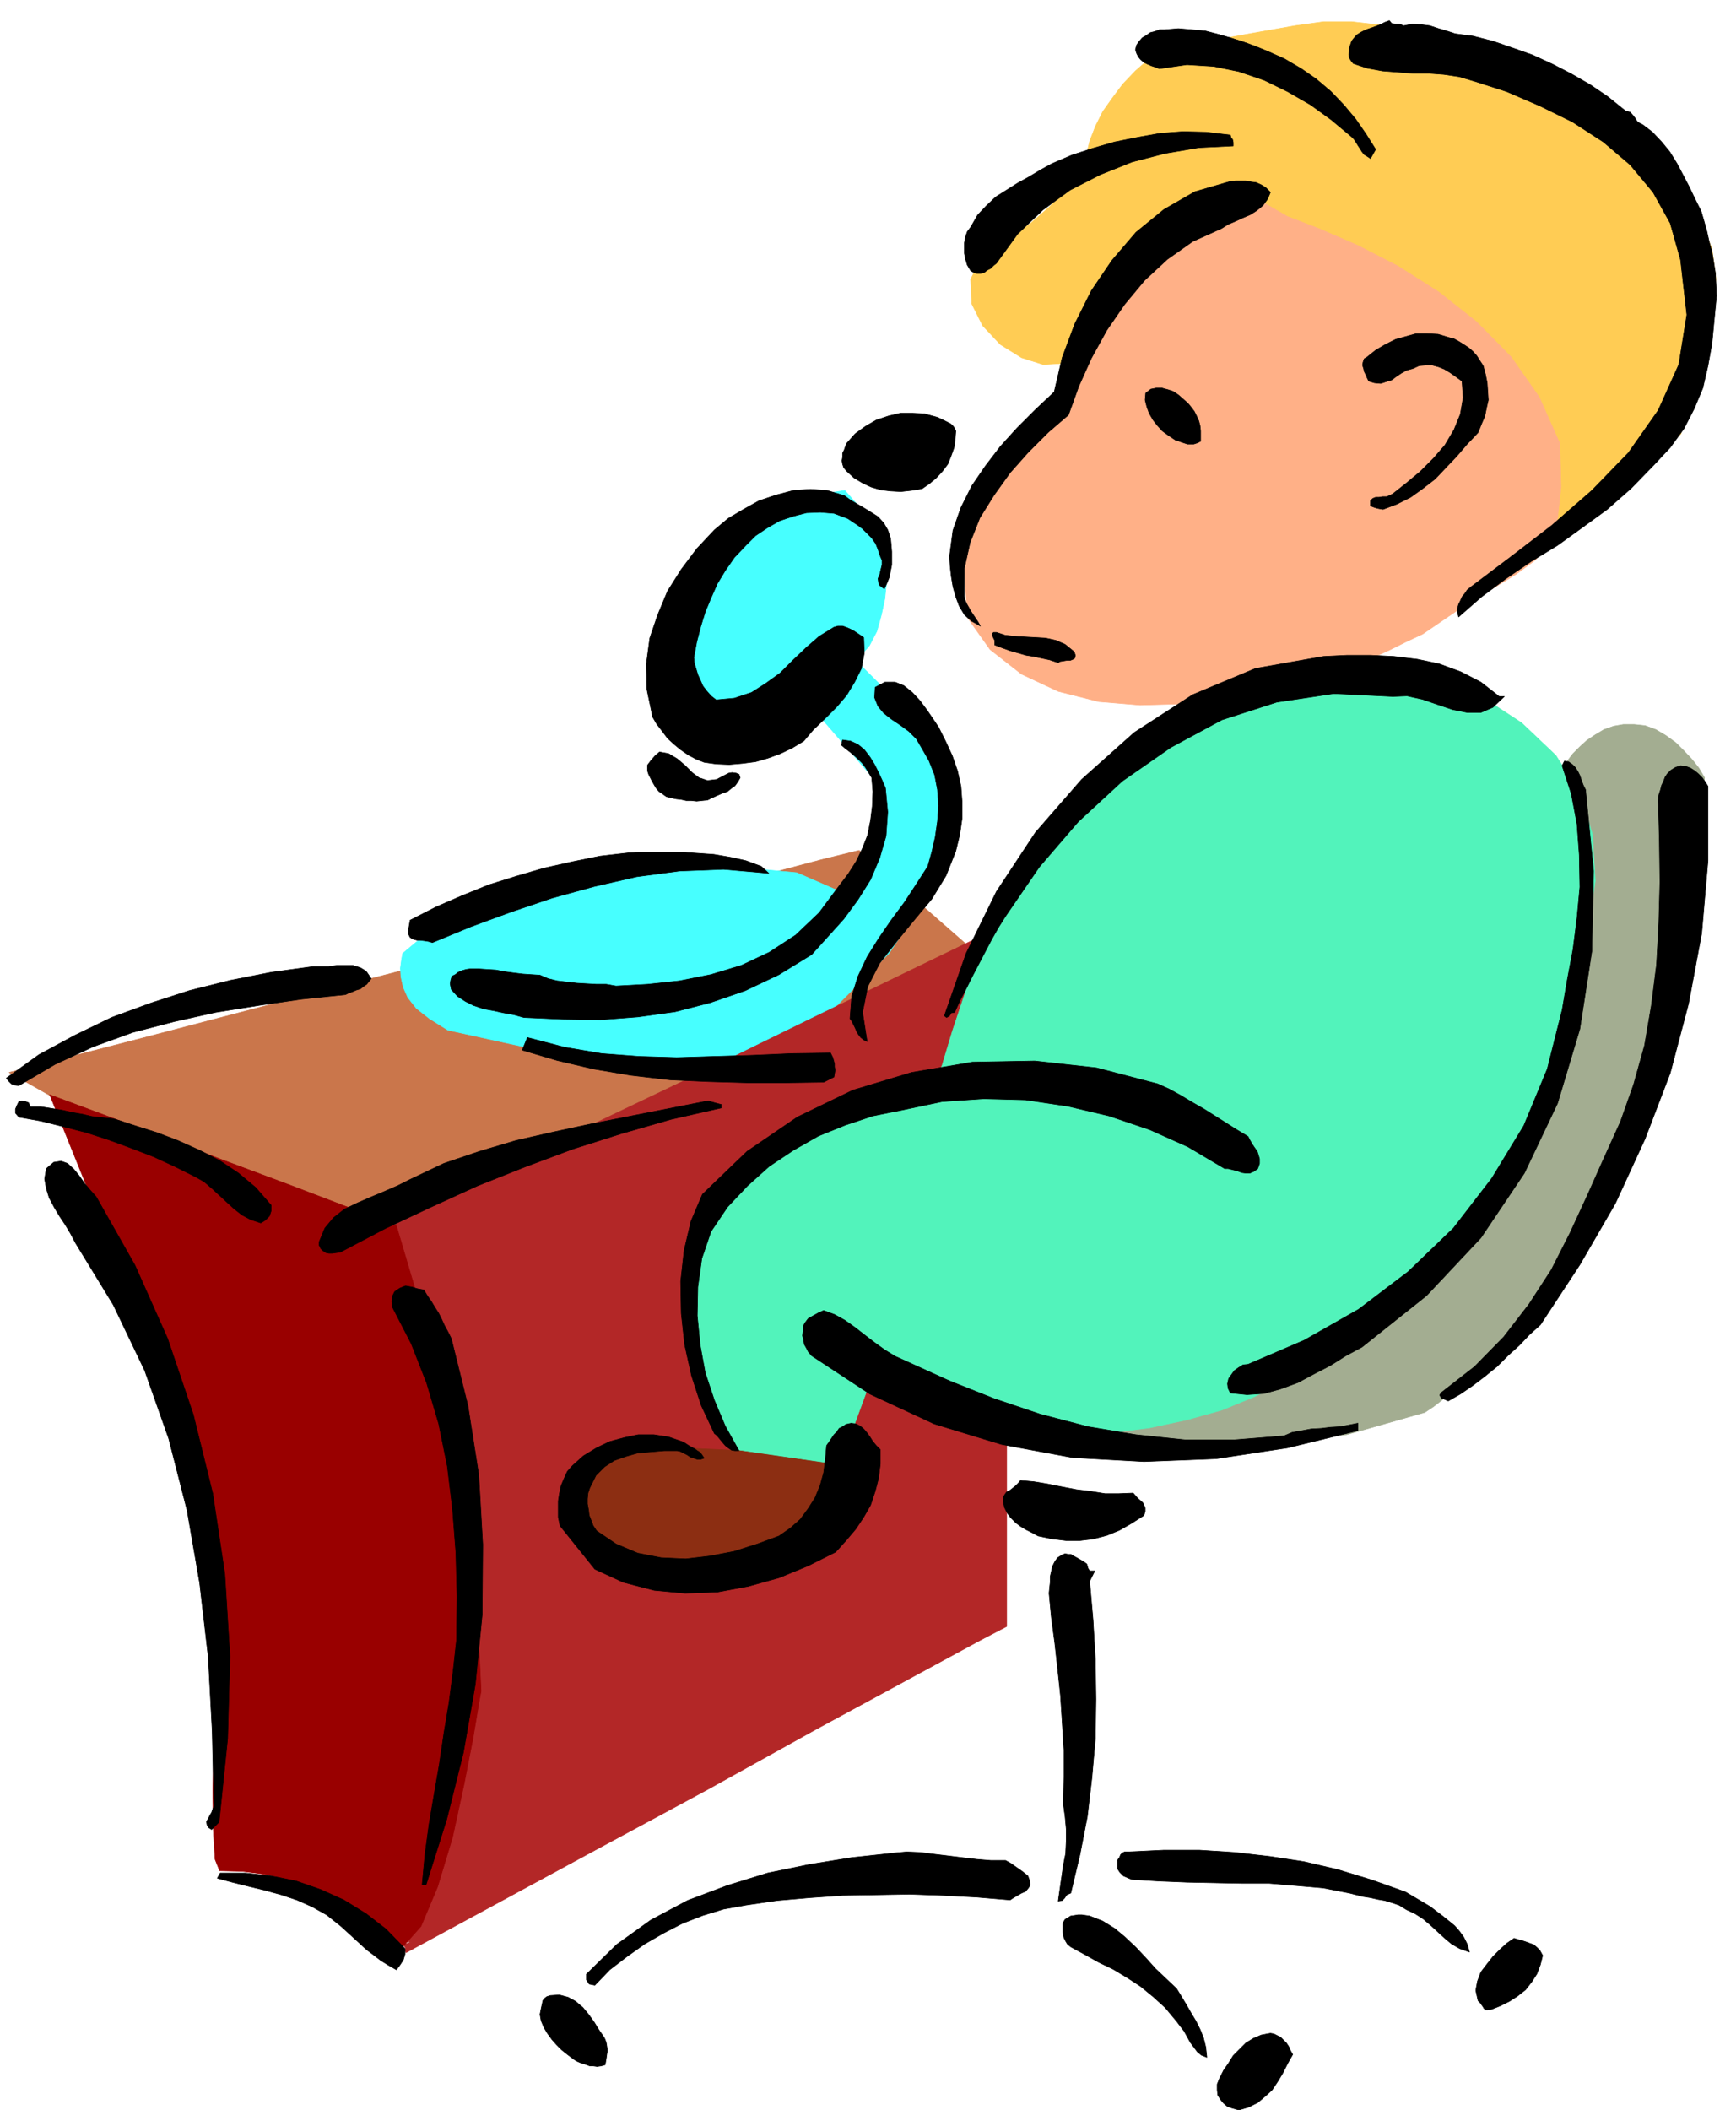 <svg xmlns="http://www.w3.org/2000/svg" fill-rule="evenodd" height="595.802" preserveAspectRatio="none" stroke-linecap="round" viewBox="0 0 3035 3687" width="490.455"><style>.brush0{fill:#fff}</style><path style="stroke:#ca764b;stroke-width:1;stroke-linejoin:round;fill:#ca764b" d="m16 1874 576 325 1169-486-259-227-65 16-170 45-241 63-273 73-275 71-237 62-167 43-58 15z"/><path style="stroke:#47ffff;stroke-width:1;stroke-linejoin:round;fill:#47ffff" d="m1334 879-145 160-24 151 94 103 134-38h43l103 119 7 69-75 116-78-34-245-23-188 32-147 41-109 91-2 11-2 15 1 15 4 18 8 18 15 19 23 18 32 20 141 31 322 33 212-102 96-96 88-130 34-147-68-124-114-113 8-3 18-21 13-25 8-29 6-28 3-30 2-27v-25l2-19-77-88-143 22z"/><path style="stroke:#a3ad91;stroke-width:1;stroke-linejoin:round;fill:#a3ad91" d="m1779 2477 29-10 69-22 94-31 107-35 105-35 92-30 66-22 27-7 12-11 31-27 43-39 50-44 48-45 43-38 31-27 14-10 5-12 13-29 17-42 20-48 19-49 17-42 12-31 5-12v-15l2-33 2-46 3-52 2-53 3-45 2-32 1-11-3-22-3-21-3-20-3-18-3-20-3-19-3-21-2-21 10-13 12-12 12-11 15-10 15-9 17-6 17-3h19l19 2 19 7 17 10 18 13 14 14 14 15 12 15 10 17-20 164-40 285-4 9-8 25-13 35-13 42-14 41-12 36-10 26-4 12-10 10-18 25-25 34-27 41-28 41-22 38-15 29-3 18-6 15-20 25-29 31-35 35-37 32-34 29-27 21-15 10-137 39-277 19-298-49z"/><path style="stroke:#b32727;stroke-width:1;stroke-linejoin:round;fill:#b32727" d="m690 3403 21-7 7-2-4-1-10 2-13 2-9 2-4 1h8l10-2 8 1 3 2 2 3-1 5 2 3 46-25 120-65 168-91 193-104 191-106 168-91 118-64 46-24V1615l-47 22-122 59-173 84-198 97-199 95-172 84-122 58-46 22v52l1 144 2 204 2 234 1 233 2 204v143l1 53z"/><path style="stroke:#900;stroke-width:1;stroke-linejoin:round;fill:#900" d="m87 1913 27 10 70 26 96 36 112 43 110 41 97 37 68 25 26 11 130 439 18 374-4 22-10 60-16 82-20 92-26 86-29 69-33 37-35-8-36-34-34-27-33-22-33-16-35-13-35-8-38-5-40-1-8-20-3-50-1-71 2-81 2-82 4-71 2-51 2-18-82-380-215-532z"/><path style="stroke:#ffcc54;stroke-width:1;stroke-linejoin:round;fill:#ffcc54" d="m1719 444-22 44 2 43 19 38 31 33 37 23 38 12 34-2 25-16 23-33 35-41 40-46 44-45 40-43 34-36 24-26 9-11 22 24 60 71 85 101 97 116 96 116 85 102 60 72 23 28 11-9 32-23 44-33 52-37 51-39 45-33 31-25 13-11v-6l2-12 3-18 7-24 6-31 10-36 12-43 15-48 6-53-7-52-21-53-36-52-51-52-66-51-80-50-95-48-93-41-75-28-61-16-52-6h-49l-50 7-57 10-67 12-102 15-28 20-25 22-22 23-18 24-17 24-13 26-10 26-7 29-13 29-22 29-30 29-31 27-31 22-27 18-19 10-6 4z"/><path style="stroke:#8c2e12;stroke-width:1;stroke-linejoin:round;fill:#8c2e12" d="m1097 2526 183 8 7-1 20-1 28-2 33-2 32-3 29-2 20-3h8-2l-3 3-4 4-2 8-2 8 2 12 5 11 11 15 3 18-10 25-22 29-27 30-32 25-31 20-27 11-17-1-21-7-30-3-39-1-40 3-40 2-33 3-24 2-9 1-4-4-5-8-9-11-8-13-11-16-9-16-9-16-6-15-2-18 8-20 13-21 18-19 18-18 17-12 14-7 9 2z"/><path style="stroke:#52f3bb;stroke-width:1;stroke-linejoin:round;fill:#52f3bb" d="m1287 2533 181 26 60-163 336 111 75-3 71-9 65-14 61-17 56-23 52-26 49-30 46-32 80-56 75-60 66-67 59-72 47-82 38-88 26-98 15-107 31-97 13-87-5-81-22-72-42-66-60-57-78-51-96-41-94-5-86 5-80 14-73 24-69 29-63 38-60 43-54 50-76 78-59 91-47 94-34 92-26 78-18 60-14 31-11-4-22-13-36 9-47 23-50 33-50 35-41 33-29 24-8 9-5 2-14 10-21 18-24 27-25 34-22 44-16 51-5 61 1 31 5 31 7 31 10 32 11 30 14 30 14 29 18 30z"/><path style="stroke:#ffb087;stroke-width:1;stroke-linejoin:round;fill:#ffb087" d="m2212 356 9 5 10 6 9 5 10 6 57 22 67 29 70 36 71 45 66 52 61 62 49 70 36 81 2 76-6 55-15 40-23 32-34 25-44 27-54 33-66 45-30 14-26 13-24 11-26 12-33 9-41 10-53 9-67 10-57 21-65 13-72 2-72-6-71-18-64-30-55-43-39-55-7-87 21-80 39-76 52-72 56-73 53-72 43-76 27-79 29-29 28-23 27-19 27-13 27-12 30-7 32-4 36-2z"/><path d="m2454 45 15-3 16 1 15 2 15 5 14 4 15 5 15 2 16 2 35 9 35 12 34 12 35 16 33 17 33 19 31 21 31 25 8 2 6 7 3 4 3 5 4 3 6 3 17 13 16 17 14 17 13 21 10 19 11 21 10 21 11 22 5 17 5 18 4 18 5 18 3 18 3 19 1 19 1 21-4 41-4 42-7 39-9 39-15 36-18 35-24 33-30 32-39 40-41 36-44 32-43 31-46 28-44 30-43 32-40 35-2-8v-7l2-7 3-6 3-7 5-6 4-6 6-5 69-52 73-56 70-61 64-66 52-74 36-80 14-87-11-96-18-64-30-54-40-48-47-40-54-35-57-28-58-25-56-18-27-8-27-4-27-2h-27l-27-2-26-2-27-5-24-8-4-5-3-5-1-6 1-5v-6l2-6 2-6 3-4 6-7 8-5 8-4 9-3 8-3 8-3 8-4 8-3 4 5 7 1h7l7 3zm-237 45 29 13 29 17 26 18 26 22 22 23 21 25 18 26 17 27-9 16-6-4-5-3-4-5-3-5-4-6-3-5-4-6-4-4-36-30-36-26-40-23-41-20-44-15-44-9-47-3-48 7-8-3-6-2-7-3-6-3-6-5-4-5-3-6-2-6 2-8 4-6 6-7 7-4 7-5 8-2 8-3h9l24-2 24 2 23 2 23 6 21 6 22 7 22 8 22 9zm-61 165-60 3-59 10-58 15-55 22-53 27-48 35-44 42-37 51-5 4-5 5-6 3-5 4-7 2h-6l-6-2-5-3-6-10-3-10-2-10v-19l2-10 3-9 6-8 12-21 15-16 17-16 19-12 19-12 20-11 20-12 20-11 35-15 37-12 38-11 40-8 39-7 40-3 41 1 42 5 1 4 3 4 1 5v6zm65 81-5 12-8 11-11 9-11 7-14 6-13 6-12 5-11 7-51 23-44 31-40 37-35 42-31 45-27 49-22 49-18 50-36 31-34 34-32 36-28 39-25 40-17 43-10 45v49l1 6 3 7 4 7 4 7 4 6 4 6 4 6 4 7-16-9-12-11-9-15-6-16-5-18-3-18-2-18-1-17 6-45 14-40 19-38 24-35 26-34 29-32 32-32 33-31 14-60 22-59 29-58 36-53 42-49 49-40 54-31 62-18 9-1h18l10 2 8 1 9 4 8 5 8 8zm372 303 4 15 3 15 1 15 1 15-3 13-3 15-6 14-6 15-19 20-18 21-19 20-19 20-22 17-21 15-24 12-24 9-6-1-5-1-6-2-5-2v-9l4-4 5-2h6l6-1h7l5-2 6-3 24-19 24-20 23-23 20-23 16-27 11-27 5-29-2-29-11-8-10-7-10-6-10-4-11-3h-11l-12 1-11 5-11 3-9 5-9 6-8 6-10 3-9 3-11-1-10-3-3-6-2-5-3-6-1-5-2-6 1-5 2-6 5-3 15-12 17-10 18-9 18-5 18-5h19l19 1 20 6 8 2 9 5 8 5 9 6 7 6 7 8 5 8 6 9zm-516 66 5 6 6 8 4 8 4 9 2 8 1 9v18l-6 3-6 2h-11l-6-2-6-2-5-2-4-1-12-8-11-8-9-10-7-9-7-12-4-11-3-12 1-12 9-7 10-2h9l11 3 9 3 9 6 8 7 9 8zm-406 48-1 14-2 15-5 14-6 15-9 12-11 12-12 10-13 9-19 3-18 2-18-1-17-2-17-5-15-7-15-9-13-12-5-6-2-6-1-6 1-6v-7l3-6 2-6 2-5 15-17 18-13 19-11 21-7 21-5h21l21 1 22 6 9 4 10 5 4 2 4 3 3 4 3 6zm-114 188 1 11 1 12v23l-2 10-2 11-4 10-5 11-8-6-2-5-1-7 3-7 2-9 2-8v-8l-3-7-4-12-4-10-7-10-7-7-9-9-8-6-9-6-9-6-24-9-24-2-24 1-23 6-24 8-21 12-21 14-17 17-20 21-16 23-14 23-11 25-10 24-8 26-7 27-5 27 1 10 3 10 3 10 5 11 4 9 7 9 7 8 9 7 32-3 30-10 25-16 25-18 22-22 23-22 23-20 26-16 7-2h8l6 2 7 3 6 3 6 4 6 4 6 4 1 27-5 27-12 24-14 23-18 21-20 20-20 19-17 20-20 12-21 10-22 8-21 6-23 3-23 2-23-1-21-3-15-6-13-7-13-9-11-9-12-11-9-12-10-13-7-12-10-48-1-45 6-45 14-41 17-41 24-38 27-36 31-33 24-20 27-16 27-15 30-10 30-8 30-2 29 2 30 9 11 8 12 7 12 7 13 8 11 7 10 11 7 12 5 15zm321 198 2 6-1 5-3 2-5 2h-6l-6 1-6 1-3 2-15-5-14-3-14-3-13-2-14-4-14-4-14-5-13-5v-8l-3-6-1-3v-3l2-2h5l15 5 18 2 18 1 18 1 17 1 18 4 16 7 16 13zm743 78h9l-20 19-21 9h-24l-25-5-27-9-26-9-27-6-25 1-103-5-100 15-96 31-89 48-85 59-77 71-68 79-59 86-12 19-12 21-11 21-11 21-11 21-11 22-11 21-10 22-6 1-3 5-5 3-4-3 38-109 53-108 68-103 81-93 92-82 102-66 110-46 119-21 41-2h41l41 2 41 5 38 8 38 14 35 18 32 25zm-980 54 12 24 12 26 9 26 6 27 2 27v29l-4 28-7 29-17 43-25 41-31 37-31 38-29 37-21 41-9 45 8 51-6-3-5-4-4-5-3-5-3-7-3-6-3-6-3-4 3-39 11-35 16-34 20-32 22-32 23-31 21-32 20-31 7-25 6-26 4-28 2-27-2-28-5-26-10-25-12-21-10-17-13-13-15-11-15-10-14-11-10-12-6-15 1-18 17-9h18l15 6 15 12 13 14 12 16 11 16 10 15zm-93 106 4 42-3 42-11 38-16 38-22 35-25 34-28 31-28 31-57 35-59 28-61 21-62 16-65 9-65 5-67-1-67-3-18-5-17-3-18-4-17-3-18-6-14-7-14-9-11-12-2-10 1-6 2-7 6-3 5-4 7-3 7-2 7-1h14l15 1 16 1 16 3 15 2 16 2 15 1 15 1 14 6 16 4 17 2 18 2 17 1 17 1h17l17 3 55-3 56-6 55-11 53-16 49-23 46-30 41-39 35-47 16-21 14-22 11-23 9-23 5-26 3-24 1-26-2-24-6-10-5-8-6-8-6-6-8-7-7-6-8-6-7-6 2-9 14 2 13 6 11 9 10 13 8 13 7 14 6 13 6 14zm-274-26 6-1 7 1 5 2 2 6-4 7-5 7-7 5-6 5-9 3-9 4-9 4-8 4-10 1-9 1-9-1h-9l-9-2-9-1-9-2-8-2-7-5-6-4-5-6-3-5-4-7-3-6-3-6-2-6v-10l6-8 7-8 8-7 16 3 15 9 13 11 13 13 12 9 15 5 16-2 21-11zm1498 29 14 142-3 140-21 136-39 130-58 122-76 113-95 101-113 90-28 15-27 17-29 15-28 15-30 11-29 8-30 2-29-3-4-8-1-8 2-9 5-7 5-7 7-5 8-5 9-1 98-42 95-54 87-66 79-76 67-87 56-92 41-99 26-103 9-53 10-53 7-55 5-54-1-56-4-54-10-53-16-49 4-8 7 1 7 5 5 5 5 8 3 6 3 9 3 8 4 8zm214-6v130l-11 127-23 123-32 121-44 115-52 113-62 107-69 105-19 17-18 19-20 18-19 19-21 17-21 16-22 15-21 12-7-3-5-2-3-5 2-4 59-46 51-52 44-57 39-60 33-65 30-65 29-65 29-64 23-65 19-68 12-70 9-71 4-73 2-72-1-72-2-71 1-9 3-9 2-8 3-6 3-8 4-6 6-6 8-5 9-3 9 1 8 3 8 5 6 5 7 7 5 7 5 8zm-1655 140 13 12-79-7-77 3-75 10-74 17-73 20-71 24-71 26-68 28-7-2-6-1-8-1h-6l-7-2-5-3-3-6v-7l3-17 45-23 46-20 47-19 48-15 48-14 49-11 49-10 52-6 29-1h60l30 2 28 2 29 5 27 6 27 10zm-682 196-4 5-4 5-6 4-5 4-7 2-7 3-6 2-6 3-77 8-75 11-75 12-72 16-73 19-69 25-67 31-63 37-8-1-5-2-5-5-4-5 57-41 63-34 64-31 68-25 68-22 72-18 71-14 73-10h27l15-2h28l13 4 10 6 9 13zm803 130 4 8 3 11v5l1 6-1 6-1 6-18 9-66 1h-67l-68-2-67-3-69-8-65-11-64-15-61-18 9-22 65 17 65 11 65 5 66 2 66-2 67-2 67-3 69-1zm730 146 3 6 4 7 4 6 5 7 2 6 2 7v8l-3 9-7 5-7 3h-7l-7-1-8-3-8-2-8-2h-6l-64-38-67-30-71-24-72-17-74-11-73-2-73 5-71 15-50 10-48 16-47 19-44 25-42 28-38 34-35 37-29 43-16 47-7 50-1 50 5 51 9 49 16 48 19 45 24 43h-7l-6-1-6-4-5-4-6-7-4-5-5-6-4-3-23-49-17-52-12-54-6-55-1-56 6-54 12-51 20-47 78-75 88-60 97-47 103-31 106-18 109-2 108 12 107 28 20 9 20 11 20 12 21 12 19 12 19 12 19 12 20 12zM53 1934h19l19 3 18 3 18 4 17 3 17 4 18 2 20 2 37 12 38 12 37 14 38 17 35 18 33 22 30 25 27 31v10l-3 9-7 7-8 5-18-6-15-8-14-11-12-11-13-12-13-12-14-12-14-8-38-19-37-17-39-15-38-14-40-13-39-10-40-10-39-7-6-7v-7l3-7 3-6 5-1 7 1 5 2 3 7zm1208-4v6l-88 20-87 25-85 27-83 31-83 33-81 37-81 38-78 41-7 1-7 1h-6l-5-1-6-4-3-3-3-6v-6l10-24 15-18 19-15 23-11 23-10 24-10 23-10 22-11 59-28 62-21 64-19 66-15 65-14 66-13 66-13 66-13 8-1 7 2 7 2 8 2zM168 2091l68 120 57 128 45 133 34 138 21 140 9 144-4 144-15 146-13 13-6-4-2-4-1-6 3-5 3-6 3-5 2-6 2-5-3-131-7-130-15-129-22-127-32-125-42-119-55-115-66-108-9-17-9-15-10-15-9-15-9-17-5-16-3-17 3-18 13-11 13-2 11 4 11 10 9 11 10 14 10 12 10 11zm621 248 29 117 19 121 7 122-1 123-12 121-21 120-29 116-36 114h-7l5-53 7-52 9-53 9-52 8-54 9-54 7-54 6-54 1-77-2-77-6-77-9-74-15-74-21-71-27-69-33-64-1-10 1-9 4-8 9-6 10-4 11 2 10 3 11 2 6 10 7 10 6 10 7 11 5 10 5 11 6 11 6 12zm796 40 75 34 78 31 80 27 84 22 84 14 86 9h86l87-7 14-6 17-3 16-3 18-1 16-2 17-1 16-3 15-3v13l-123 30-125 19-126 5-125-7-124-23-118-36-112-52-102-67-6-7-3-6-4-7-1-7-2-8 1-8v-8l3-6 6-8 9-5 9-5 9-4 19 7 18 10 17 12 18 14 17 13 18 13 18 11 20 9zm-46 154v25l-3 25-6 23-8 24-12 21-14 21-17 20-18 20-48 24-51 21-54 15-54 10-56 2-54-5-54-14-50-23-61-76-3-15v-28l2-13 3-14 5-12 6-13 9-10 19-17 23-14 23-11 26-7 24-5h27l26 4 26 9 9 6 11 6 4 3 5 3 3 4 4 6-6 2h-6l-6-2-6-2-6-4-6-3-6-3-5-1h-23l-23 2-23 2-21 6-20 7-17 11-15 15-11 22-3 9-1 10v9l2 11 1 9 4 10 3 8 6 9 34 23 38 16 41 8 43 2 42-5 42-8 41-13 38-14 20-14 17-15 14-19 12-19 9-22 6-22 3-24 2-23 5-7 4-6 4-6 5-5 4-6 6-3 6-4 9-2 8 1 8 4 6 5 6 7 5 7 5 8 6 7 7 7zm442 76 8 9 9 8 2 4 2 5v6l-2 7-22 14-21 12-22 9-23 6-24 3h-24l-25-3-24-5-11-6-10-5-10-6-8-6-9-9-6-8-5-10-2-10v-8l3-5 3-4 6-3 5-4 5-4 4-4 4-5 23 2 24 4 25 5 26 5 25 3 25 4h24l25-1zm-85 121 4 3 2 7 1 2 2 3h9l-9 18 6 68 4 69 1 69-1 69-6 68-8 68-13 67-16 67-7 3-4 6-4 4-7 1 3-21 3-21 3-21 4-20 1-22v-21l-2-22-3-21 1-48v-47l-3-48-3-47-5-47-5-45-6-45-4-42 1-10 1-9v-10l2-9 2-9 4-8 5-7 8-5 5-2 5 1h5l5 3 9 5 10 6zm605 602 9 7 12 9 10 8 11 9 8 9 8 11 6 12 4 14-17-6-14-8-12-10-12-11-13-12-13-11-14-9-15-7-13-8-12-4-13-4-12-2-13-3-13-2-12-3-12-3-46-9-46-4-48-4h-47l-49-1-48-1-49-2-48-3-7-3-7-3-6-6-4-6v-16l3-4 2-5 3-3 4-2h6l62-3h63l62 4 61 7 59 9 60 14 59 18 59 21 44 26zm-743-81 9 5 10 7 10 7 10 8 3 8 1 8-3 5-5 6-7 3-7 4-7 4-6 4-59-5-58-3-59-2-58 1-59 1-57 4-57 5-55 8-39 7-36 11-36 14-33 17-33 19-31 22-30 23-26 27-10-2-5-8v-9l53-52 60-43 64-34 69-26 71-22 73-15 74-12 74-8 22-2 24 1 24 3 25 3 24 3 26 3 24 2h26zM708 3405v10l-3 10-6 9-6 8-14-8-13-8-13-10-12-9-12-11-12-11-12-11-10-9-24-19-25-14-27-12-27-9-29-8-29-7-28-7-26-7 5-9h44l45 5 44 9 43 15 40 18 39 24 35 27 33 34zm1349 70 8 13 9 15 8 14 9 15 7 14 6 15 4 16 2 18-10-4-7-6-6-8-6-8-6-11-5-9-7-9-6-8-20-24-21-19-22-18-23-15-25-15-25-12-25-14-24-13-6-5-3-5-3-6-1-5-1-6v-12l1-4 3-5 5-3 5-3 7-1 6-1h6l7 1 7 1 23 9 21 13 18 15 19 18 17 18 17 19 18 17 19 18zm640-58-4 16-6 16-9 14-11 14-14 11-14 9-16 8-15 6-7 1h-4l-3-3-1-2-5-7-4-4-4-18 3-16 6-16 10-13 11-14 12-12 12-11 13-9 6 2 8 2 6 2 8 3 6 2 6 5 5 5 5 9zm-1641 143 2 4 2 6 1 6 1 7-1 6-1 7-1 6-1 6-7 2-7 1-7-1h-6l-8-3-7-2-7-3-5-3-12-9-10-8-9-9-8-9-8-11-6-10-5-12-2-11 2-10 2-9 1-5 3-4 4-3 6-2 16-1 15 4 13 7 13 11 10 12 10 14 8 13 9 13zm1204 30-9 16-8 16-9 15-10 15-12 11-13 11-16 8-17 5-11-3-9-3-7-6-5-6-5-8-1-9v-10l4-10 7-14 9-13 8-13 11-11 11-11 13-8 14-6 16-3 6 1 6 3 6 3 6 6 4 4 4 6 3 7 4 7z" style="fill:#000;stroke:#000;stroke-width:1;stroke-linejoin:round"/></svg>
